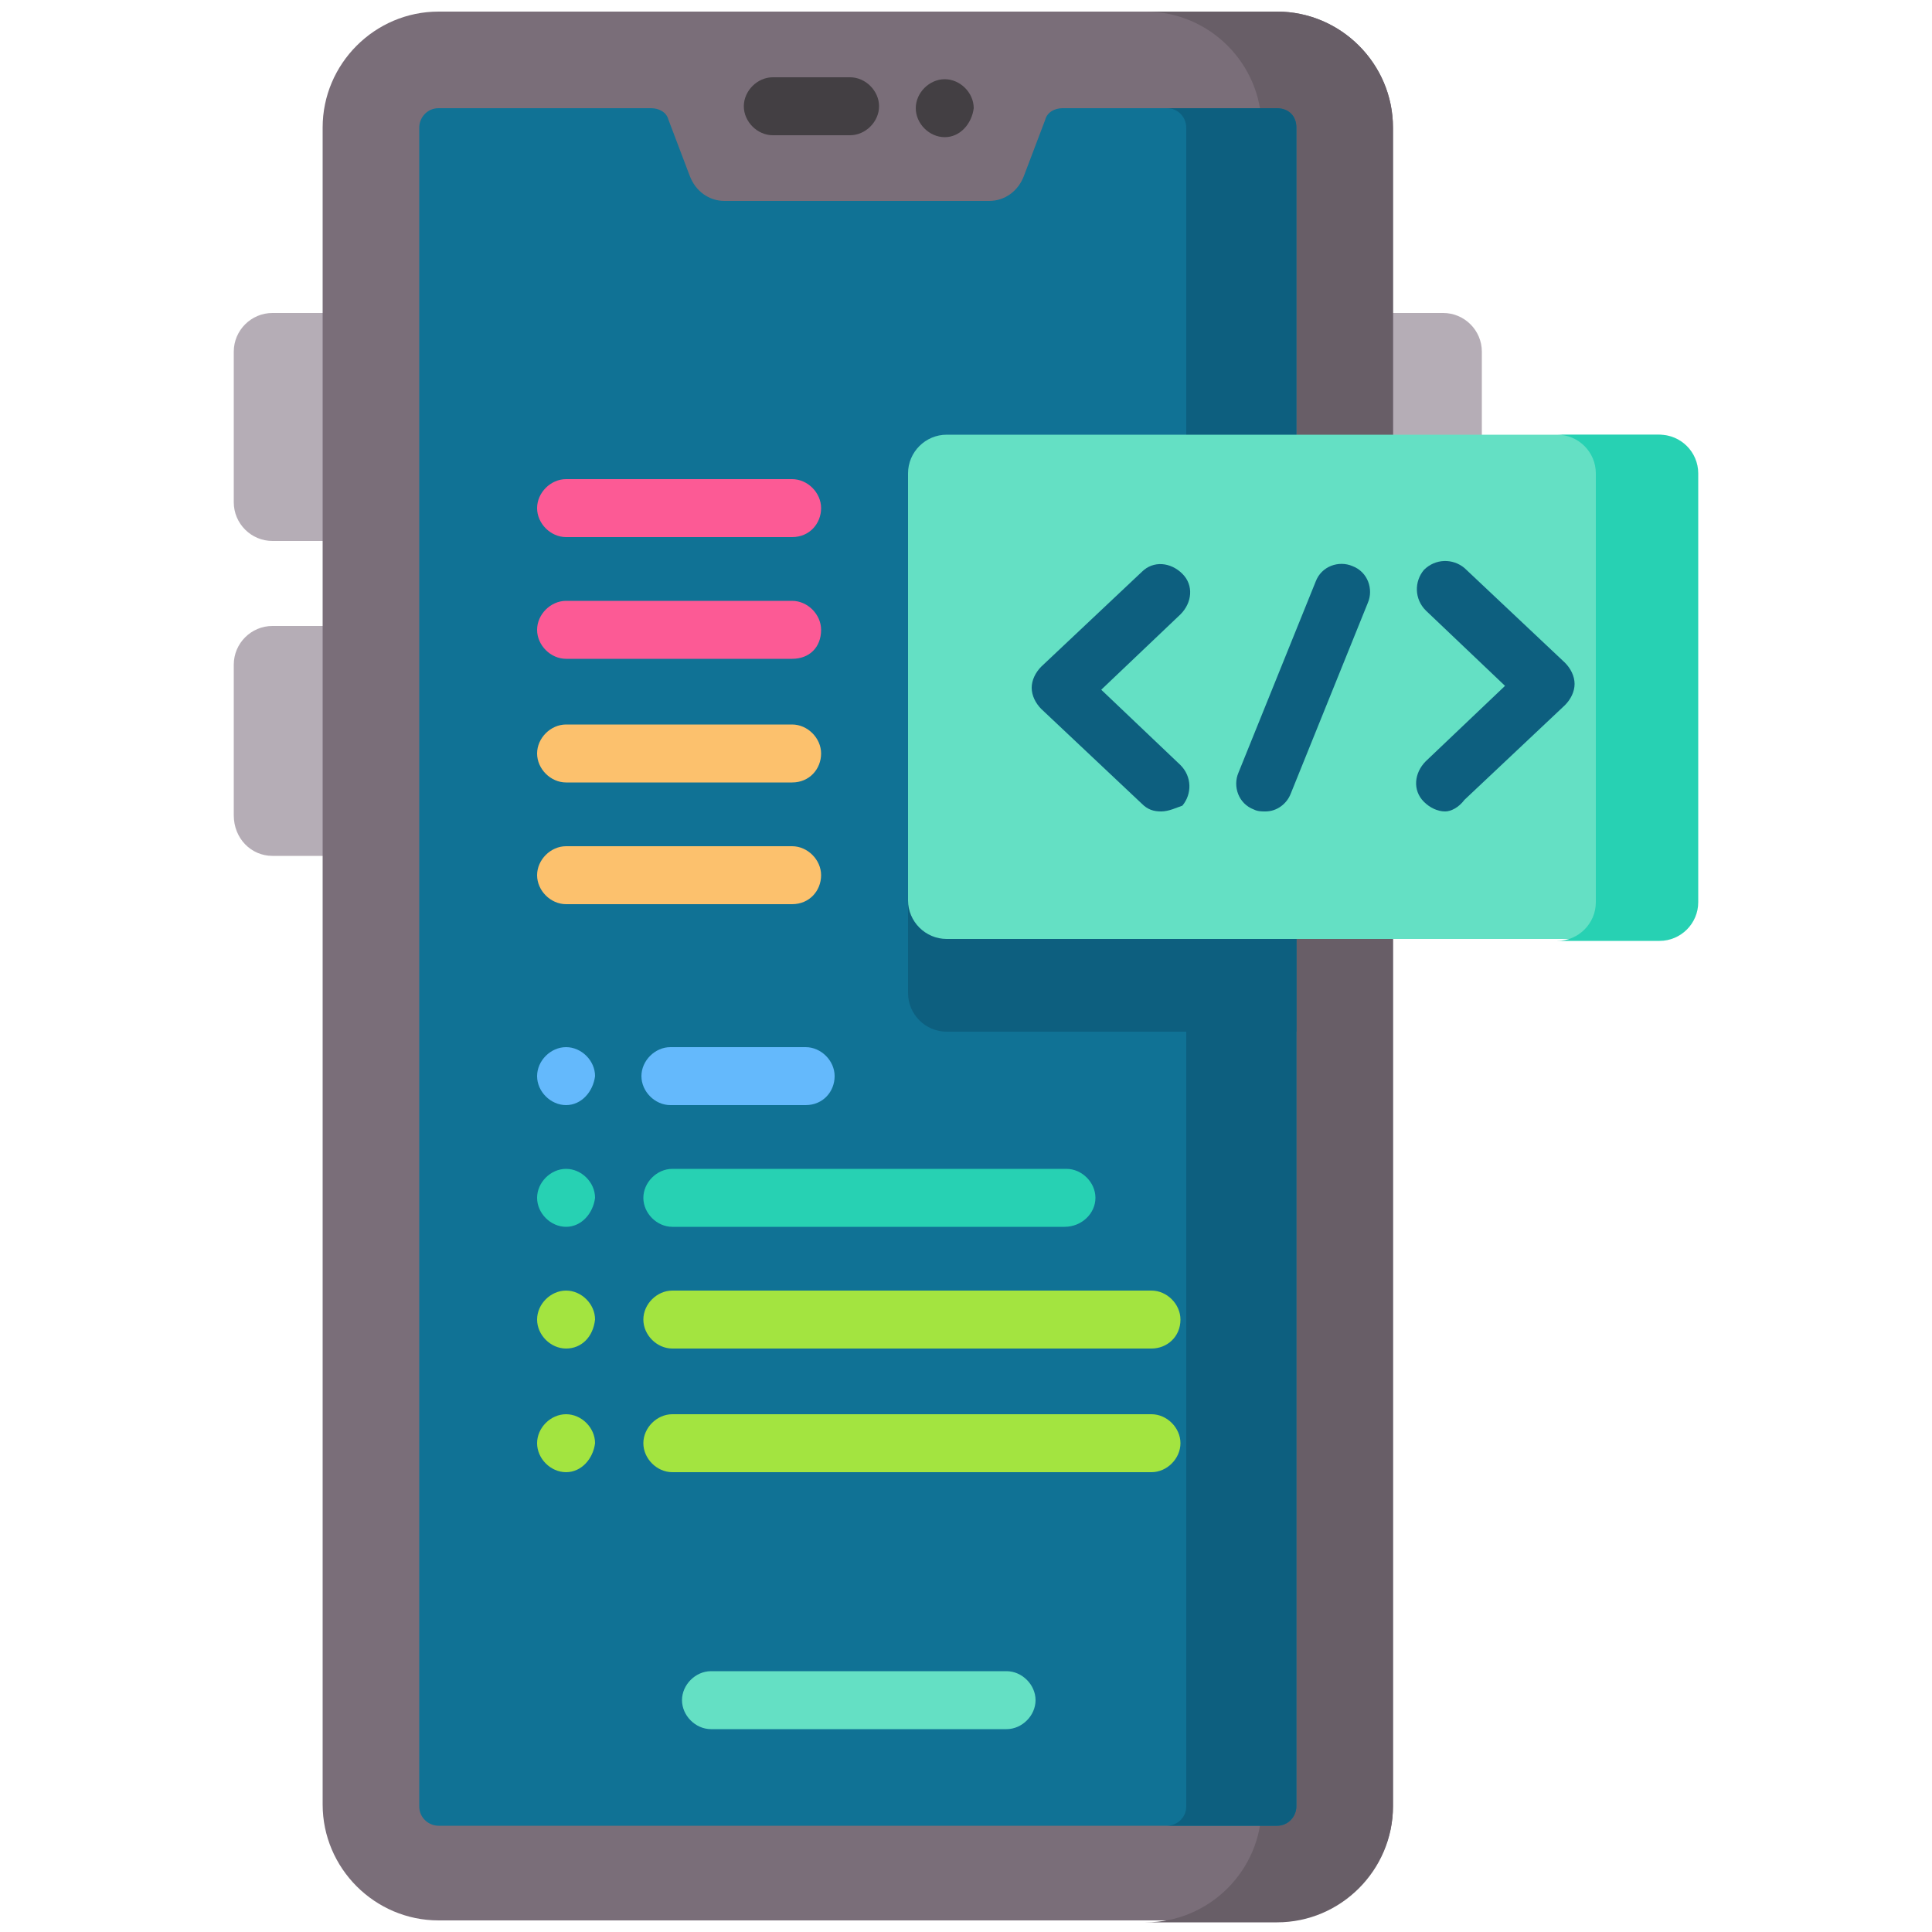 <?xml version="1.0" encoding="utf-8"?>
<!-- Generator: Adobe Illustrator 25.4.1, SVG Export Plug-In . SVG Version: 6.00 Build 0)  -->
<svg version="1.1" id="Capa_1" xmlns="http://www.w3.org/2000/svg" xmlns:xlink="http://www.w3.org/1999/xlink" x="0px" y="0px"
	 width="100px" height="100px" viewBox="0 0 100 100" style="enable-background:new 0 0 100 100;" xml:space="preserve">
<style type="text/css">
	.st0{fill:#B5ADB6;}
	.st1{fill:#7A6E79;}
	.st2{fill:#685E67;}
	.st3{fill:#107295;}
	.st4{fill:#0D5F7F;}
	.st5{fill:#433F43;}
	.st6{fill:#64E0C4;}
	.st7{fill:#27D1B3;}
	.st8{fill:#64B9FC;}
	.st9{fill:#A3E440;}
	.st10{fill:#FCC16D;}
	.st11{fill:#FC5A95;}
</style>
<g>
	<g>
		<g>
			<g>
				<g>
					<path class="st0" d="M74.7,44.3h-4.2V16.2h4.2c1.1,0,2,0.9,2,2v24.1C76.7,43.4,75.8,44.3,74.7,44.3L74.7,44.3z"/>
					<path class="st0" d="M14.1,28h4.2V16.2h-4.2c-1.1,0-2,0.9-2,2V26C12.1,27.1,13,28,14.1,28z"/>
					<path class="st0" d="M14.1,44.3h4.2V32.4h-4.2c-1.1,0-2,0.9-2,2v7.8C12.1,43.4,13,44.3,14.1,44.3L14.1,44.3z"/>
				</g>
				<path class="st1" d="M66.2,99.4H22.7c-3.3,0-6-2.7-6-6V6.6c0-3.3,2.7-6,6-6h43.4c3.3,0,6,2.7,6,6v86.9
					C72.1,96.7,69.4,99.4,66.2,99.4z"/>
				<path class="st2" d="M72.1,6.6v86.9c0,3.3-2.7,6-6,6h-6.8c3.3,0,6-2.7,6-6V6.6c0-3.3-2.7-6-6-6h6.8C69.4,0.6,72.1,3.3,72.1,6.6z
					"/>
				<path class="st3" d="M67.1,6.6v86.9c0,0.5-0.4,1-1,1H22.7c-0.5,0-1-0.4-1-1V6.6c0-0.5,0.4-1,1-1h11c0.4,0,0.8,0.2,0.9,0.6
					l1.1,2.9c0.3,0.8,1,1.3,1.8,1.3h13.7c0.8,0,1.5-0.5,1.8-1.3l1.1-2.9c0.1-0.4,0.5-0.6,0.9-0.6h11C66.7,5.6,67.1,6,67.1,6.6z"/>
				<path class="st4" d="M67.1,27.2v26.2H49c-1.1,0-2-0.9-2-2V29.2c0-1.1,0.9-2,2-2L67.1,27.2z"/>
				<path class="st4" d="M67.1,6.6v86.9c0,0.5-0.4,1-1,1h-5.7c0.5,0,1-0.4,1-1V6.6c0-0.5-0.4-1-1-1h5.7C66.7,5.6,67.1,6,67.1,6.6z"
					/>
				<g>
					<path class="st5" d="M44,7h-4c-0.8,0-1.5-0.7-1.5-1.5s0.7-1.5,1.5-1.5h4c0.8,0,1.5,0.7,1.5,1.5S44.8,7,44,7z"/>
					<path class="st5" d="M48.9,7.1c-0.8,0-1.5-0.7-1.5-1.5v0c0-0.8,0.7-1.5,1.5-1.5c0.8,0,1.5,0.7,1.5,1.5v0
						C50.3,6.4,49.7,7.1,48.9,7.1L48.9,7.1z"/>
				</g>
			</g>
			<path class="st6" d="M52.1,89.5H36.8c-0.8,0-1.5-0.7-1.5-1.5c0-0.8,0.7-1.5,1.5-1.5h15.3c0.8,0,1.5,0.7,1.5,1.5
				C53.6,88.8,52.9,89.5,52.1,89.5z"/>
		</g>
	</g>
	<g>
		<path class="st6" d="M85.9,48.6H49c-1.1,0-2-0.9-2-2V24.5c0-1.1,0.9-2,2-2h36.8c1.1,0,2,0.9,2,2v22.2C87.9,47.7,87,48.6,85.9,48.6
			z"/>
		<path class="st7" d="M87.9,24.5v22.2c0,1.1-0.9,2-2,2h-5.3c1.1,0,2-0.9,2-2V24.5c0-1.1-0.9-2-2-2h5.3C87,22.5,87.9,23.4,87.9,24.5
			z"/>
	</g>
	<g>
		<g>
			<path class="st4" d="M60.1,42c-0.4,0-0.7-0.1-1-0.4l-5.2-4.9c-0.3-0.3-0.5-0.7-0.5-1.1s0.2-0.8,0.5-1.1l5.2-4.9
				c0.6-0.6,1.5-0.5,2.1,0.1c0.6,0.6,0.5,1.5-0.1,2.1l-4.1,3.9l4.1,3.9c0.6,0.6,0.6,1.5,0.1,2.1C60.9,41.8,60.5,42,60.1,42z"/>
			<path class="st4" d="M74.8,42c-0.4,0-0.8-0.2-1.1-0.5c-0.6-0.6-0.5-1.5,0.1-2.1l4.1-3.9l-4.1-3.9c-0.6-0.6-0.6-1.5-0.1-2.1
				c0.6-0.6,1.5-0.6,2.1-0.1l5.2,4.9c0.3,0.3,0.5,0.7,0.5,1.1s-0.2,0.8-0.5,1.1l-5.2,4.9C75.5,41.8,75.1,42,74.8,42L74.8,42z"/>
		</g>
		<path class="st4" d="M65.5,42c-0.2,0-0.4,0-0.6-0.1c-0.8-0.3-1.1-1.2-0.8-1.9l4-9.9c0.3-0.8,1.2-1.1,1.9-0.8
			c0.8,0.3,1.1,1.2,0.8,1.9l-4,9.9C66.6,41.6,66.1,42,65.5,42L65.5,42z"/>
	</g>
	<g>
		<g>
			<path class="st8" d="M29.3,57.2c-0.8,0-1.5-0.7-1.5-1.5v0c0-0.8,0.7-1.5,1.5-1.5s1.5,0.7,1.5,1.5v0
				C30.7,56.5,30.1,57.2,29.3,57.2z"/>
			<path class="st8" d="M41.7,57.2h-7c-0.8,0-1.5-0.7-1.5-1.5s0.7-1.5,1.5-1.5h7c0.8,0,1.5,0.7,1.5,1.5S42.6,57.2,41.7,57.2z"/>
		</g>
		<g>
			<path class="st7" d="M29.3,63.5c-0.8,0-1.5-0.7-1.5-1.5v0c0-0.8,0.7-1.5,1.5-1.5s1.5,0.7,1.5,1.5v0
				C30.7,62.8,30.1,63.5,29.3,63.5z"/>
			<path class="st7" d="M55.1,63.5H34.8c-0.8,0-1.5-0.7-1.5-1.5s0.7-1.5,1.5-1.5h20.4c0.8,0,1.5,0.7,1.5,1.5S56,63.5,55.1,63.5z"/>
		</g>
		<g>
			<g>
				<path class="st9" d="M29.3,69.8c-0.8,0-1.5-0.7-1.5-1.5v0c0-0.8,0.7-1.5,1.5-1.5s1.5,0.7,1.5,1.5v0
					C30.7,69.2,30.1,69.8,29.3,69.8z"/>
				<path class="st9" d="M59.6,69.8H34.8c-0.8,0-1.5-0.7-1.5-1.5c0-0.8,0.7-1.5,1.5-1.5h24.8c0.8,0,1.5,0.7,1.5,1.5
					C61.1,69.2,60.4,69.8,59.6,69.8z"/>
			</g>
			<g>
				<path class="st9" d="M29.3,76.2c-0.8,0-1.5-0.7-1.5-1.5v0c0-0.8,0.7-1.5,1.5-1.5s1.5,0.7,1.5,1.5v0
					C30.7,75.5,30.1,76.2,29.3,76.2z"/>
				<path class="st9" d="M59.6,76.2H34.8c-0.8,0-1.5-0.7-1.5-1.5c0-0.8,0.7-1.5,1.5-1.5h24.8c0.8,0,1.5,0.7,1.5,1.5
					C61.1,75.5,60.4,76.2,59.6,76.2z"/>
			</g>
		</g>
	</g>
	<g>
		<path class="st10" d="M41,46.8H29.3c-0.8,0-1.5-0.7-1.5-1.5s0.7-1.5,1.5-1.5H41c0.8,0,1.5,0.7,1.5,1.5S41.9,46.8,41,46.8L41,46.8z
			"/>
		<path class="st10" d="M41,40.5H29.3c-0.8,0-1.5-0.7-1.5-1.5s0.7-1.5,1.5-1.5H41c0.8,0,1.5,0.7,1.5,1.5S41.9,40.5,41,40.5L41,40.5z
			"/>
		<g>
			<path class="st11" d="M41,34.1H29.3c-0.8,0-1.5-0.7-1.5-1.5c0-0.8,0.7-1.5,1.5-1.5H41c0.8,0,1.5,0.7,1.5,1.5
				C42.5,33.5,41.9,34.1,41,34.1L41,34.1z"/>
			<path class="st11" d="M41,27.8H29.3c-0.8,0-1.5-0.7-1.5-1.5s0.7-1.5,1.5-1.5H41c0.8,0,1.5,0.7,1.5,1.5
				C42.5,27.1,41.9,27.8,41,27.8L41,27.8z"/>
		</g>
	</g>
</g>
</svg>
